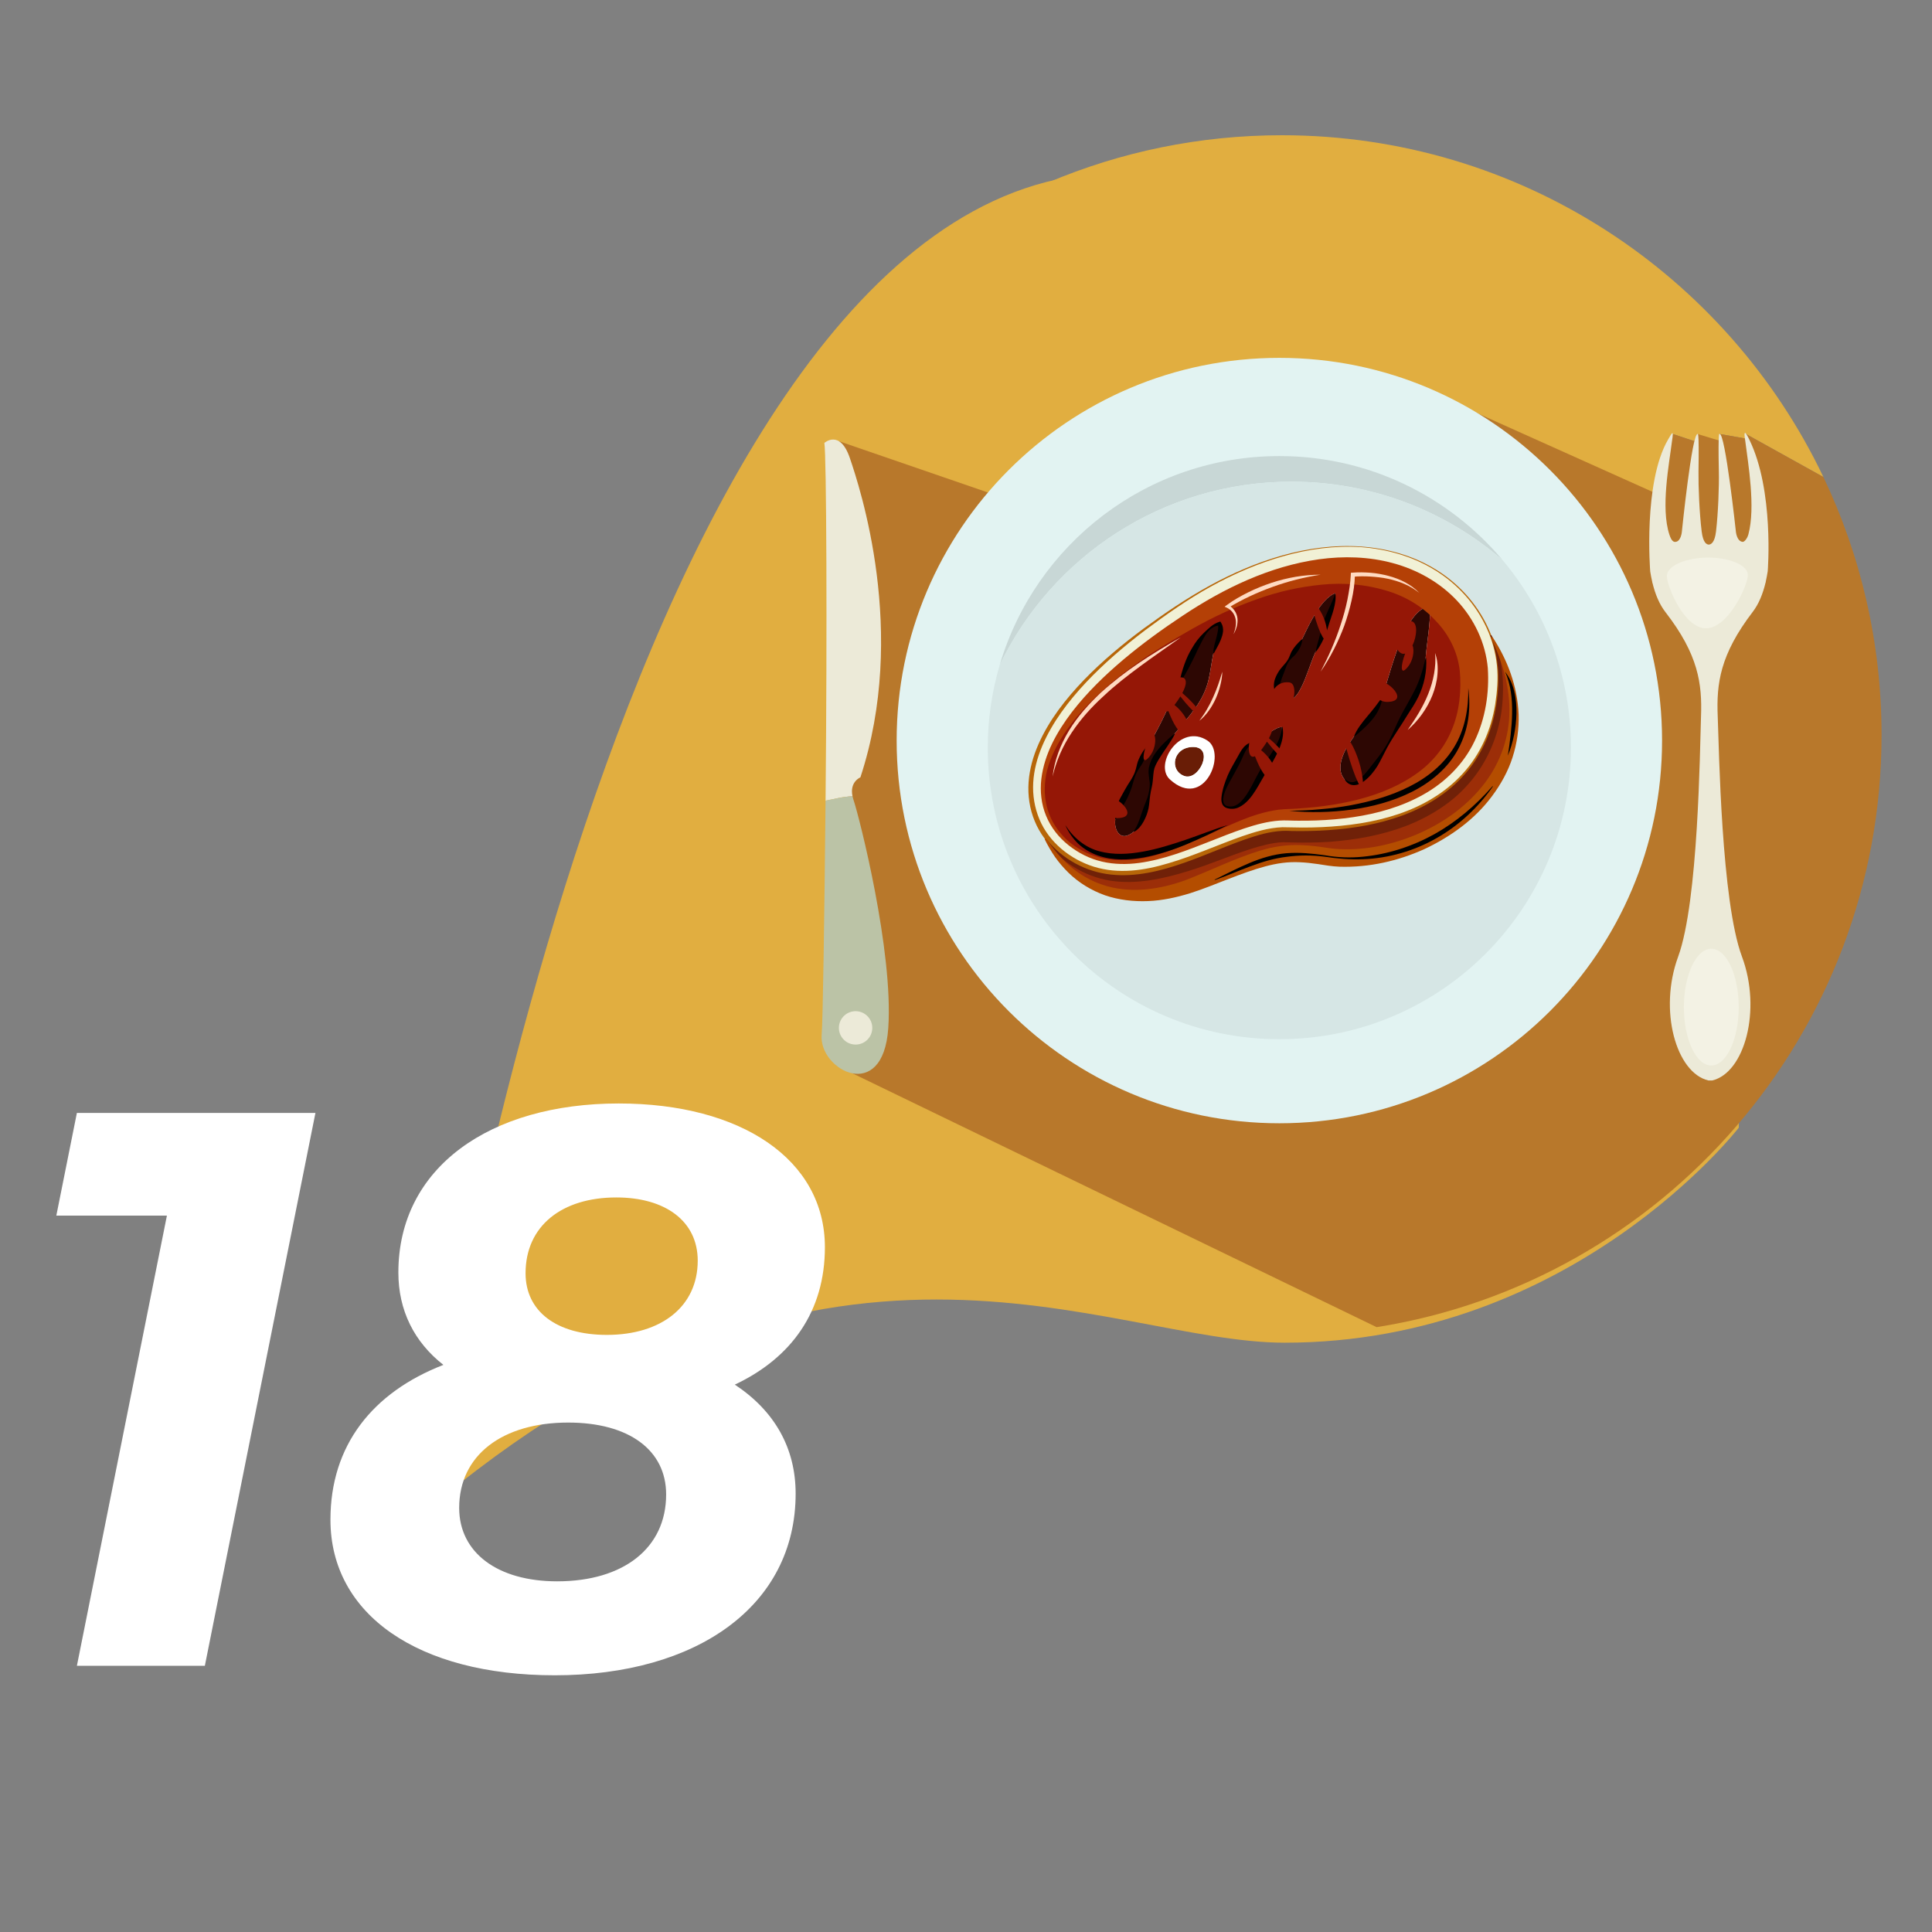 <?xml version="1.0" encoding="utf-8"?>
<!-- Generator: Adobe Illustrator 27.1.1, SVG Export Plug-In . SVG Version: 6.00 Build 0)  -->
<svg version="1.1" id="Capa_1" xmlns="http://www.w3.org/2000/svg" xmlns:xlink="http://www.w3.org/1999/xlink" x="0px" y="0px"
	 viewBox="0 0 1800 1800" style="enable-background:new 0 0 1800 1800;" xml:space="preserve">
<rect x="0" y="0" width="1800" height="1800" fill="#808080" stroke="none"/>
<style type="text/css">
	.st0{fill:#E1AE40;}
	.st1{fill:#B8782B;}
	.st2{fill:#ECEAD8;}
	.st3{fill:#BBC3A6;}
	.st4{fill:#F3F2E4;}
	.st5{fill:#E2F3F2;}
	.st6{fill:#C8D7D6;}
	.st7{fill:#D6E6E5;}
	.st8{fill:#F1F1D6;}
	.st9{fill:#9C2E08;}
	.st10{fill:#691D06;}
	.st11{fill:#FFFFFF;}
	.st12{fill:#2D0703;}
	.st13{fill:#951706;}
	.st14{fill:#B76608;}
	.st15{fill:#702108;}
	.st16{fill:#B44006;}
	.st17{fill:#B44D00;}
	.st18{fill:#FFDAC1;}
</style>
<g>
	<g>
		<g>
			<path class="st0" d="M392.03,1411.93c0,0,161.69-1150.26,592.31-1244.64c356.58-78.15,641.79,654.42,641.79,654.42l-6.18,228.95
				c0,0-154.79,200.3-423.07,200.3C1029.53,1250.97,767.62,1090,392.03,1411.93z"/>
			<path class="st0" d="M790.81,683.32l-9.2-272.25l311.79,147.3l202.34-209.61l241.79,128.81l20.91-73.24l20.18,6.68l7.51,0.97
				l18.68-2.19l-2.72-5.46l26.35,4.62l-2.98-5.27l73.36,40.75C1608.97,256.14,1416.84,126,1194.3,126
				c-308.6,0-558.73,250.16-558.73,558.73c0,308.57,250.13,558.73,558.73,558.73c30.05,0,59.53-2.42,88.28-6.97L779.15,992.71
				L790.81,683.32z"/>
			<path class="st1" d="M1753,684.73c0-86.03-19.48-167.51-54.19-240.3l-73.36-40.75l2.98,5.27l-26.35-4.62l1.68,6.76l-22.12-6.71
				l-3.03,6.63l-20.18-6.68l-15.05,55.6l-247.64-111.17l-176.51,178.49L781.61,411.06l9.2,272.25l-11.66,309.39l503.42,243.78
				C1549.18,1194.14,1753,963.25,1753,684.73z"/>
		</g>
		<g>
			<path class="st2" d="M768.04,412.67c0,0,14.51-13.09,23.73,14.04c9.22,27.1,54.27,162.52,9.84,297.54c0,0-10.31,4.09-7.31,17.74
				c-8.71-0.02-17.1,2.53-25.15,3.97C770.73,585.61,769.98,423.85,768.04,412.67z"/>
			<path class="st3" d="M794.31,741.99c0.21,1.01,0.49,2.09,0.88,3.23c5.52,16.27,37.25,141.44,32.4,212.53
				c-4.79,71.11-64.86,39.18-62.07,6.32c1.14-13.34,2.54-108.53,3.63-218.11C777.21,744.52,785.6,741.97,794.31,741.99z"/>
			<path class="st2" d="M812.67,958.47c-0.46,8.6-7.77,15.17-16.35,14.71c-8.57-0.44-15.18-7.77-14.71-16.35
				c0.44-8.59,7.77-15.17,16.37-14.71C806.53,942.58,813.11,949.91,812.67,958.47z"/>
		</g>
		<g>
			<path class="st2" d="M1645.16,541.69c0.67-3.06,1.3-6.23,1.79-9.47c0,0,6.14-75.38-17.23-122.79c-3.63-7.38-5.49-9.43-3.7,1.37
				c2.69,21.29,9.71,61.63,2.93,87.01c-0.98,3.7-3.65,7.19-5.39,7.02c-5.49-0.53-6.27-9.47-6.27-9.47s-9.95-92.45-15.21-91.04
				c0,0-1.53-5.57-0.67,34.93c0.31,13.7-0.62,38.75-2.62,55.81c-1.24,10.72-4.79,12.19-6.71,12.33c-2.05-0.06-5.36-1.58-6.68-12.31
				c-2.1-17.02-3.14-42.11-2.95-55.78c0.67-40.5-0.8-34.93-0.8-34.93c-5.28-1.37-14.71,91.13-14.71,91.13s-0.75,8.65-5.67,9.32
				c-1.97,0.29-3.94-0.56-5.98-6.83c-8.19-24.96-0.16-65.72,2.46-87c1.71-10.84,0.36-8.48-3.73-1.35
				c-23.31,40.27-16.55,122.84-16.55,122.84c0.52,3.26,1.14,6.44,1.84,9.49c0.08,0.67,0.13,1.06,0.13,1.06l0.1-0.05
				c2.57,10.62,6.45,20.02,12.12,27.33c30.65,39.57,34.25,66.59,33.13,97.11c-1.06,30.55-2.36,172.28-21.35,224.01
				c-18.31,49.83-1.84,108.24,28.29,115.21h3.52c30.13-7.14,46.24-65.64,27.69-115.38c-19.27-51.61-21.34-193.34-22.59-223.87
				c-1.27-30.53,2.2-57.57,32.61-97.31c5.62-7.33,9.45-16.75,11.99-27.4l0.08,0.07C1645.03,542.79,1645.05,542.36,1645.16,541.69z"
				/>
			<path class="st4" d="M1568.85,938.28c0,30.05,11.4,54.4,25.49,54.43c14.09,0,25.57-24.35,25.57-54.37
				c0.03-30.05-11.42-54.4-25.52-54.4C1580.32,883.91,1568.9,908.26,1568.85,938.28z"/>
			<path class="st4" d="M1628.43,535.73c0.13,9.25-17.93,49.32-38.75,49.61c-20.83,0.27-36.58-39.35-36.7-48.6
				c-0.11-9.23,16.68-16.95,37.51-17.24C1611.33,519.25,1628.32,526.52,1628.43,535.73z"/>
		</g>
		<path class="st5" d="M835.39,689.98c0,196.91,159.62,356.55,356.55,356.55s356.57-159.64,356.57-356.55
			c0-196.94-159.65-356.57-356.57-356.57S835.39,493.04,835.39,689.98z"/>
		<g>
			<path class="st6" d="M1203.21,448.78c75.1,0,143.74,27.45,196.54,72.83c-49.84-59.13-124.42-96.7-207.8-96.7
				c-123.25,0-227.34,82.09-260.52,194.61C980.14,518.49,1083.55,448.78,1203.21,448.78z"/>
			<path class="st7" d="M1191.94,968.21c150.01,0,271.66-121.64,271.66-271.66c0-66.65-24.01-127.68-63.85-174.95
				c-52.79-45.38-121.44-72.83-196.54-72.83c-119.65,0-223.06,69.71-271.79,170.74c-7.23,24.4-11.14,50.27-11.14,77.04
				C920.28,846.58,1041.92,968.21,1191.94,968.21z"/>
		</g>
		<g>
			<path class="st8" d="M1383.74,634.05c1.8-86.44-111.86-168.23-276.6-61.4C942.41,679.48,957.67,756.19,996.21,786.64
				c63.09,49.81,145.43-25.8,202.29-23.95C1316.71,766.47,1381.99,720.49,1383.74,634.05z M1389.59,594.25
				c4.81,13.18,7.11,26.79,6.83,40.08c-0.82,39.75-14.05,72-39.26,95.95c-33.95,32.2-87.48,47.35-159.05,45.05
				c-18.1-0.6-40.84,8.47-64.95,18.1c-30.73,12.19-62.44,24.82-94.37,22.64c-18.7-1.31-35.7-7.87-50.41-19.46
				c-5.58-4.43-10.44-9.35-14.54-14.76c0-0.05-0.05-0.05-0.05-0.11c-10.93-14.38-16.29-31.88-15.42-50.9
				c1.7-36.08,27.67-94.69,141.93-168.78c58.28-37.84,116.13-55.93,167.19-52.38C1332.57,514.21,1374.06,551.76,1389.59,594.25z"/>
			<path class="st9" d="M1389.59,594.25c66.54,134.34-72.61,210.44-154.02,197.43c-44.72-7.16-60.2,0-120.01,25.42
				c-59.81,25.42-109.73,14.6-141.71-35.27c4.1,5.41,8.97,10.33,14.54,14.76c14.71,11.59,31.71,18.15,50.41,19.46
				c31.93,2.19,63.64-10.44,94.37-22.64c24.11-9.62,46.85-18.7,64.95-18.1c71.57,2.3,125.09-12.85,159.05-45.05
				c25.21-23.95,38.44-56.21,39.26-95.95C1396.7,621.04,1394.4,607.42,1389.59,594.25z"/>
			<path class="st10" d="M1111.3,695.94c20.77-0.27,5.85,32.37-8.15,26.96C1089.16,717.54,1092.77,696.27,1111.3,695.94z"/>
			<path class="st11" d="M1103.15,722.89c14,5.41,28.92-27.23,8.15-26.96C1092.77,696.27,1089.16,717.54,1103.15,722.89z
				 M1125.08,690.03c18.1,11.97-3.17,65.23-35.1,36.19C1074.62,712.29,1099.65,673.19,1125.08,690.03z"/>
			<path class="st12" d="M1332.35,565.16c0.49,15.25-2.9,32.59-4.15,48.06c-1.7,19.85-7,31.66-17.28,48.39
				c-15.64,25.37-41.01,84.42-58.12,64.73c-9.4-10.83-0.44-27.77,8.25-39.58c10.12-13.72,20.34-20.61,26.52-37.01
				C1294.62,631.04,1308.24,565.93,1332.35,565.16z"/>
			<path class="st12" d="M1194.3,677.4c1.75,14.87-12.79,32.8-19.79,44.94c-6.12,10.61-16.13,34.33-31.55,29.74
				c-13.56-4.04,7.98-37.78,11.86-45.87c4.87-10.06,6.34-11.97,16.07-16.07C1177.4,687.41,1188.34,676.97,1194.3,677.4z"/>
			<path class="st12" d="M1234.97,581.83c-2.52,9.35-5.57,17.28-9.73,26.41c-7.65,16.57-16.13,56.64-32.91,40.62
				c-12.46-11.92,14.05-39.59,20.56-52.93c6.45-13.23,17-37.34,30.94-43.3C1243.12,562.65,1237.21,573.63,1234.97,581.83z"/>
			<path class="st12" d="M1094.08,683.97c-7.11,8.97-18.21,20.12-21.21,31.11c-1.59,5.63,0.06,12.52-0.98,18.37
				c-1.53,8.37-5.91,33.41-15.69,41.5c-13.12,10.88-18.54-2.95-17.11-11.43c1.59-9.89,5.8-15.75,10.22-24.66
				c7.55-15.25,12.69-30.56,21.32-45.27c10.44-17.77,19.9-38.71,28.21-57.62c6.23-14.11,20.01-52.43,37.12-54.67
				c3.66,7.65-3.88,19.79-5.52,27.55c-1.59,7.6-2.46,15.36-4.1,22.96C1121.52,654.01,1107.97,666.69,1094.08,683.97z"/>
			<path class="st13" d="M1094.08,683.97c13.89-17.28,27.44-29.96,32.26-52.16c1.64-7.6,2.52-15.36,4.1-22.96
				c1.64-7.76,9.18-19.9,5.52-27.55c-17.11,2.24-30.89,40.57-37.12,54.67c-8.31,18.92-17.77,39.86-28.21,57.62
				c-8.64,14.71-13.78,30.02-21.32,45.27c-4.43,8.91-8.64,14.76-10.22,24.66c-1.42,8.48,3.99,22.31,17.11,11.43
				c9.79-8.09,14.16-33.13,15.69-41.5c1.04-5.85-0.6-12.74,0.98-18.37C1075.87,704.09,1086.97,692.93,1094.08,683.97z
				 M1125.08,690.03c-25.43-16.84-50.46,22.25-35.1,36.19C1121.91,755.26,1143.18,702.01,1125.08,690.03z M1107.15,572.65
				c164.73-106.83,278.4-25.04,276.6,61.4c-1.75,86.44-67.03,132.42-185.24,128.65c-56.86-1.86-139.2,73.76-202.29,23.95
				C957.67,756.19,942.41,679.48,1107.15,572.65z M1328.19,613.22c1.26-15.47,4.65-32.8,4.15-48.06
				c-24.11,0.77-37.72,65.88-44.78,84.58c-6.18,16.4-16.4,23.29-26.52,37.01c-8.69,11.81-17.66,28.76-8.25,39.58
				c17.11,19.68,42.48-39.37,58.12-64.73C1321.19,644.88,1326.5,633.06,1328.19,613.22z M1234.97,581.83
				c2.24-8.2,8.15-19.19,8.86-29.19c-13.94,5.96-24.49,30.07-30.94,43.3c-6.51,13.34-33.02,41.01-20.56,52.93
				c16.78,16.02,25.26-24.06,32.91-40.62C1229.4,599.11,1232.46,591.18,1234.97,581.83z M1174.51,722.35
				c7-12.14,21.54-30.07,19.79-44.94c-5.96-0.44-16.89,10.01-23.4,12.74c-9.73,4.1-11.21,6.01-16.07,16.07
				c-3.88,8.09-25.42,41.83-11.86,45.87C1158.38,756.68,1168.38,732.95,1174.51,722.35z"/>
			<path class="st14" d="M1267.81,509.19c24.43,1.66,48.79,8.4,69.75,21.31c20.96,12.77,38.28,31.64,48.65,53.96
				c5.18,11.13,8.69,23.08,10.1,35.29c1.44,12.23,0.54,24.59-1.16,36.73c-3.56,24.26-13.53,47.86-30.01,66.21
				c-16.33,18.49-38.13,31.52-61.26,39.56c-23.21,8.14-47.74,11.82-72.21,13.11c-12.24,0.67-24.57,0.49-36.75,0.27
				c-12.19,0.5-24.02,4.19-35.54,8.19c-23.04,8.21-45.34,18.61-68.91,25.61c-23.33,7-48.88,10.51-72.66,2.99
				c-23.38-7.38-44.32-24.36-53.78-47.35c-4.76-11.39-6.58-23.92-5.73-36.19c0.84-12.32,4.28-24.32,9.21-35.56
				c9.98-22.54,25.39-42.17,42.35-59.81c17.06-17.65,36-33.37,55.69-47.95c19.8-14.44,40.12-28.26,61.65-40.04
				c21.51-11.75,44.19-21.52,67.83-28.11C1218.62,510.81,1243.3,507.52,1267.81,509.19z M1267.77,509.73
				c-24.45-1.54-49.02,1.87-72.5,8.57c-23.53,6.68-46.08,16.53-67.46,28.35c-21.38,11.85-41.44,26-61.01,40.6
				c-19.45,14.77-38.09,30.65-54.79,48.34c-16.59,17.67-31.53,37.26-40.94,59.29c-4.65,10.96-7.8,22.62-8.44,34.25
				c-0.68,11.78,1.29,23.45,5.76,34.13c8.88,21.41,28.83,37.45,50.94,44.3c5.52,1.71,11.36,2.81,17.02,3.38
				c5.94,0.57,11.73,0.58,17.63,0.17c11.76-0.84,23.45-3.45,34.93-6.92c23.1-6.76,45.35-16.96,68.77-25.2
				c11.75-3.99,23.88-7.78,37.07-8.29l18.51,0.3c6.06,0.04,12.12-0.13,18.16-0.38c24.14-1.14,48.33-4.35,71.15-12.08
				c22.78-7.61,44.13-20.01,60.3-37.86c16.29-17.69,26.37-40.63,30.18-64.53c1.83-11.95,2.87-24.19,1.6-36.22
				c-1.26-12.03-4.5-23.91-9.62-34.94c-10.14-22.13-27.2-40.93-47.96-53.72C1316.33,518.35,1292.13,511.51,1267.77,509.73z"/>
			<path class="st15" d="M1389.51,591.65c5.16,10.54,8.66,22.08,9.99,34.01c1.26,12.08,1,23.82-0.4,35.88
				c-3.23,23.84-12.92,47.5-28.96,66.51c-4.02,4.79-8.24,9.16-12.87,13.35c-4.7,4.18-9.61,7.87-14.76,11.33
				c-10.28,6.88-21.35,12.44-32.75,16.89c-22.93,8.68-46.99,12.86-70.87,14.68c-11.97,0.76-23.92,0.91-35.82,0.58
				c-2.9-0.07-6.27-0.25-8.17-0.16c-2.44,0.08-4.97,0.33-7.54,0.72c-5.15,0.8-10.42,2.14-15.76,3.62
				c-21.44,6.11-42.85,16.04-65.64,22.83c-22.55,6.97-47.15,12.29-71.47,8.65c-12.26-2.06-23.83-6.38-34.08-12.8
				c-10.26-6.29-19.18-14.62-25.72-24.45l0.85-0.68c14.55,18.02,36.53,29.8,59.51,32.19c23.18,2.51,46.3-3.27,68.12-10.93
				c21.97-7.64,43.09-17.62,65.43-24.65c11.1-3.47,22.97-5.91,34.7-4.99c11.62,0.23,23.25-0.02,34.83-0.84
				c23.14-1.58,46.25-5.51,68.06-13.45c21.73-7.94,42.08-20.3,57.6-37.58c15.61-17.17,25.56-39.04,29.61-61.86
				c2.03-11.39,3-23.09,2.47-34.64c-0.67-11.57-3.22-23-7.39-33.83L1389.51,591.65z"/>
			<path class="st16" d="M995.65,787.55c-9.14-7.16-16.61-16.66-21.03-27.49c-4.49-10.82-5.78-22.82-4.43-34.37
				c2.82-23.32,14.7-44.19,28.56-62.37c14.07-18.26,30.7-34.31,48.22-49.09c17.58-14.75,36.17-28.23,55.29-40.86
				c38.08-25.29,80.61-45.82,126.59-52.3c22.86-3.15,46.51-2.53,69,3.61c22.42,6.06,43.59,17.85,59.63,34.97
				c15.99,17.06,26.59,39.38,28.67,62.79c1.5,23.27-2.19,46.9-12.31,68.03c-10.06,21.16-27.38,38.43-47.62,49.74
				c-20.27,11.46-42.91,17.77-65.63,21.15c-11.39,1.68-22.87,2.64-34.35,3.05c-5.74,0.2-11.48,0.26-17.22,0.21
				c-5.71,0.04-11.58-0.52-16.99-0.1c-11.15,0.76-22.14,3.8-32.9,7.37c-10.76,3.62-21.35,7.87-31.98,12.06
				c-21.23,8.32-42.8,16.88-65.8,20.01c-11.44,1.53-23.25,1.45-34.61-1.2C1015.39,800.13,1004.73,794.77,995.65,787.55z
				 M997.35,785.41c8.92,6.86,19.21,11.82,30.13,14.18c10.92,2.37,22.28,2.28,33.37,0.62c11.15-1.5,21.92-5.14,32.52-9
				c10.6-3.95,21-8.51,31.44-13.12c20.99-8.98,41.39-20.28,66.52-23.74c7.02-0.77,12.06-0.59,17.76-1.05
				c5.58-0.36,11.14-0.82,16.67-1.41c11.05-1.2,21.95-2.93,32.59-5.32c21.23-4.74,41.45-12.37,58.07-23.52
				c16.81-10.95,29.04-25.82,36.06-42.85c3.64-8.48,5.93-17.65,7.14-27.16c0.58-4.7,0.9-9.75,0.95-14.38
				c0.06-5.56-0.12-9.27-0.56-13.74c-1.87-17.26-10.02-33.8-22.46-46.59c-12.05-13.21-28.38-22.99-46.68-28.28
				c-18.26-5.4-38.38-7.4-58.82-5.38c-20.43,1.9-41.31,6.47-61.63,13.83c-20.4,7.2-40.39,16.47-59.85,27.5
				c-39.07,22.08-77.33,47.21-106.78,81.2c-7.17,8.59-13.68,17.73-18.97,27.55c-5.19,9.81-9.53,20.32-10.84,31.39
				c-1.46,10.99-0.41,22.36,3.68,32.7C981.68,769.18,988.62,778.35,997.35,785.41z"/>
			<path class="st17" d="M974.74,781.08c6.72,10.42,14.79,20.01,24.42,27.78c9.59,7.79,20.74,13.63,32.64,16.87
				c23.98,6.61,49.61,2.67,72.75-5.72c23.14-8.91,45.58-20.19,69.63-27.56c12.03-3.67,24.75-5.55,37.37-5.08
				c6.31,0.19,12.58,0.81,18.79,1.66c6.26,0.92,12.24,1.9,18.43,2.09c24.65,1.09,49.44-4.41,72.13-14.14
				c22.66-9.82,43.59-24.3,59.28-43.46c15.77-19.02,25.36-43.16,26.05-67.94c0.88-24.82-6.34-49.36-17.32-71.55l1.47-0.73
				c13.86,20.97,23.45,45.83,24.5,72.56c0.4,13.3-1.52,26.87-5.7,39.82c-4.14,12.99-10.9,25.07-19.01,35.97
				c-16.27,21.98-38.92,38.07-63.13,49.46c-24.48,11.03-51.22,17.23-79.05,16.38c-6.76-0.22-14.62-1.58-19.9-2.42
				c-5.81-0.87-11.52-1.5-17.07-1.73c-11.11-0.56-21.45,0.95-32.5,3.94c-11.04,2.92-22.48,7.23-33.99,11.64
				c-11.65,4.45-22.71,9.15-35.65,13.26c-12.65,3.89-25.82,6.83-39.34,7.35c-13.47,0.53-27.24-1.01-40.09-5.43
				c-12.78-4.55-24.47-11.73-33.86-20.9c-4.7-4.58-8.91-9.53-12.64-14.76c-3.64-5.29-6.83-10.84-9.61-16.47L974.74,781.08z"/>
			<path d="M1253.23,725.95c2.37,2.01,5.16,3.17,7.73,2.66c2.57-0.44,4.91-2.07,7.06-3.95c4.28-3.86,7.83-8.78,11.56-13.54
				c3.78-4.76,7.66-9.6,10.92-14.82c3.27-5.22,5.94-10.79,8.48-16.42c2.51-5.66,5.11-11.27,8.13-16.74
				c3.06-5.48,6.08-10.69,8.85-16.05c5.86-10.53,9.53-21.91,12.2-34.09l0.54,0.05c0.84,12.42-1.85,25.37-7.55,36.69
				c-2.77,5.67-6.34,10.91-9.61,16.01c-3.22,5.18-6.5,10.41-9.93,15.56c-3.38,5.18-6.66,10.43-9.58,15.88
				c-2.93,5.44-5.47,11.15-8.72,16.53c-3.34,5.29-7.35,10.33-12.67,14.26c-2.65,1.88-5.87,3.63-9.54,3.53
				c-3.72-0.07-6.73-2.54-8.28-5.2L1253.23,725.95z"/>
			<path d="M1287.85,649.54c-0.61,7.96-4.71,15.31-9.68,21.26c-2.54,2.96-5.2,5.71-8.02,8.28c-2.79,2.59-5.64,5.09-8.82,7.49
				c2.78-7.49,7.92-13.54,12.65-19.27c2.44-2.83,4.74-5.68,7.04-8.59L1287.85,649.54z"/>
			<path d="M1171.25,690.23c-3.07,1.88-6.26,3.62-8.42,6.07c-2.15,2.4-3.48,5.57-4.93,8.8c-2.92,6.75-6.5,12.84-9.87,19.07
				c-3.37,6.13-7.24,12.35-8.28,19.21c-0.54,3.33,0.53,7.11,3.81,7.67c3.36,0.93,6.68,0.1,9.44-1.65c5.49-3.74,9.08-9.9,12.54-15.91
				c3.36-6.06,6.29-12.84,10.44-18.88c3.95-6.01,8.14-11.7,11.59-17.78c3.43-6.04,6.53-12.42,6.7-19.57l0.54-0.06
				c1.71,7.27-0.59,14.89-3.42,21.55c-2.99,6.71-6.73,12.98-10.5,19.01c-3.86,5.86-7.01,12.09-10.92,18.35
				c-3.89,6.08-8.45,12.45-15.54,15.93c-3.48,1.76-7.78,2.01-11.31,0.82c-1.98-0.55-3.75-2.03-4.46-3.95
				c-0.74-1.88-0.83-3.83-0.68-5.68c0.7-7.42,3.2-14.36,5.97-21.07c2.88-6.66,6.85-12.77,10.14-18.91c1.75-3.12,3.61-6.56,6.75-9.06
				c3.14-2.45,6.72-3.48,10.18-4.43L1171.25,690.23z"/>
			<path d="M1225.48,608.05c1.02-4.93,2.38-9.61,3.68-14.28l3.82-14.02c3.17-9.86,8.12-17.74,11.11-27.26
				c0.77,5.01-0.18,10.16-1.46,14.94c-1.24,4.82-3.11,9.44-4.41,13.84c-1.35,4.65-2.94,9.5-5.08,13.97
				C1231.05,599.75,1228.55,604.08,1225.48,608.05z"/>
			<path d="M1213.41,595.86c-0.65,5.44-3.28,10.02-6.43,13.9c-1.71,1.88-3.85,3.44-5.39,5.43c-1.57,1.96-2.65,4.26-3.53,6.63
				c-1.63,4.81-3.68,9.24-4.98,13.62c-1.43,4.35-2.63,8.3-0.29,13.05l-0.38,0.4c-2.5-1.09-4.5-3.71-5.17-6.61
				c-0.73-2.9-0.41-5.84,0.25-8.5c1.63-5.26,4.47-9.72,8.01-13.51c1.73-1.92,3.39-3.85,4.62-6.06c1.26-2.19,1.96-4.77,3.11-7.03
				c2.49-4.43,5.78-8.02,9.69-11.57L1213.41,595.86z"/>
			<path d="M1130.42,608.59c-0.06-2.5,0.41-4.98,0.95-7.33c0.55-2.36,1.23-4.65,1.82-6.89c0.64-2.23,1.12-4.43,1.45-6.53
				c0.3-2.09,0.55-4.1,0.01-5.99l1.78,0.96c-5.16-0.2-10.18,3.8-13.05,8.45c-3.02,4.7-5.28,9.82-7.85,14.76
				c-2.31,5.08-4.74,10.12-7.39,15.11c-2.67,4.98-5.36,10.02-8.78,14.75l-0.5-0.22c1.12-5.69,2.65-11.19,4.57-16.6
				c1.93-5.4,4.3-10.67,7.39-15.59c2.85-5.03,6.48-9.7,10.69-13.77c4.28-3.93,8.16-8.34,14.47-10.33l0.99-0.31l0.79,1.28
				c1.53,2.47,1.98,5.44,1.7,8.07c-0.25,2.66-1.09,5.07-1.96,7.38c-1.78,4.64-4.36,8.6-6.55,12.91L1130.42,608.59z"/>
			<path d="M1056.25,774.58c4.76-6.97,6.51-14.9,9.41-22.71c1.52-3.87,3.25-7.79,4.28-11.87c0.97-4.13,1.69-8.29,1.06-12.35
				c-0.51-4.11-1.5-8.44-0.41-13.3c1.03-4.41,3.09-8.76,5.55-12.31c5.06-7.25,11.4-12.95,18.01-18.4l0.43,0.34
				c-4,7.7-9.31,14.37-13.56,21.26c-2.2,3.49-4.18,6.69-5.45,10.43c-1.04,3.39-1.07,7.65-1.57,11.95
				c-0.32,4.44-1.76,8.56-2.31,12.72c-0.65,4.19-0.83,8.52-1.64,12.78c-0.88,4.22-2.45,8.32-4.54,12.18
				c-2.08,3.8-4.93,7.59-8.88,9.68L1056.25,774.58z"/>
			<path d="M1071.11,693.55c-1.62,6.48-3.87,12.27-6.89,17.92c-1.62,2.76-3.7,5.34-5.13,8.21c-1.46,2.86-2.42,5.93-3.28,9.07
				c-1.58,6.3-4.15,12.38-7.2,18.04c-3.26,5.52-6.3,10.54-9.02,16.58l-0.54-0.09c-0.8-6.69,1.56-13.52,4.41-19.22
				c3.07-5.6,6.03-11.09,9.61-16.52c1.73-2.73,3.31-5.53,4.39-8.56c1.12-3.01,1.59-6.3,2.61-9.38c2.26-6.03,5.69-11.74,10.56-16.31
				L1071.11,693.55z"/>
			<path class="st18" d="M980.69,723.5c1.69-15.1,7.29-29.73,15.24-42.79c7.95-13.13,18.3-24.6,29.35-35.08
				c11.31-10.25,23.39-19.57,35.98-28.05c12.6-8.48,25.56-16.33,38.8-23.71c-12.33,8.82-24.84,17.33-36.99,26.29
				c-12.14,8.96-24.1,18.16-35.01,28.48c-11.12,10.08-21.17,21.31-29.49,33.76C990.26,694.82,984.04,708.72,980.69,723.5z"/>
			<path class="st18" d="M1230.36,535.44c-15.27,2.34-30.11,6.08-44.47,11.27c-14.32,5.13-28.31,11.56-41.26,19.42l-0.24-2.51
				c2.52,1.38,4.39,3.21,5.91,5.42c1.48,2.2,2.43,4.77,2.65,7.37c0.44,5.22-1.25,10.18-3.7,14.45c1.72-4.59,2.88-9.55,1.91-14.18
				c-0.5-2.28-1.4-4.43-2.81-6.23c-1.37-1.77-3.28-3.32-5.16-4.18l-2.24-1.03l2-1.48c6.34-4.69,13.1-8.49,20.08-11.95
				c6.97-3.45,14.21-6.35,21.58-8.82C1199.39,538.14,1214.91,535.39,1230.36,535.44z"/>
			<path class="st18" d="M1322.4,552.48c-8.54-7.03-18.93-11.04-29.5-13.29c-5.3-1.13-10.71-1.66-16.11-2.03
				c-5.38-0.33-10.89-0.33-16.15,0.18l1.71-1.9c-0.18,8.32-1.36,16.29-3.16,24.21c-1.77,7.91-4.06,15.68-6.75,23.29
				c-5.62,15.15-12.96,29.64-22.07,42.87c7.41-14.23,13.92-28.85,18.76-44.01c2.52-7.54,4.62-15.21,6.21-22.98
				c1.5-7.74,2.87-15.67,3.18-23.39l0.07-1.78l1.64-0.13c5.7-0.44,11.23-0.32,16.82,0.12c5.57,0.43,11.09,1.47,16.49,2.89
				C1304.29,539.34,1314.76,544.44,1322.4,552.48z"/>
			<path class="st18" d="M1138.79,625.82c-0.07,4.32-0.85,8.59-1.87,12.78c-1.01,4.2-2.48,8.29-4.23,12.26
				c-3.58,7.86-8.57,15.3-15.32,20.71c2.55-3.47,4.97-6.94,7.07-10.6c2.1-3.65,4.05-7.38,5.75-11.23
				C1133.67,642.06,1136.4,634.07,1138.79,625.82z"/>
			<path class="st18" d="M1336.98,608.33c2.35,6.25,2.83,13.15,2.27,19.84c-0.54,6.73-2.26,13.33-4.7,19.6
				c-5.02,12.51-13.09,23.64-23.08,32.35c7.57-10.87,14.55-21.86,19.27-33.86c2.41-5.96,4.2-12.16,5.35-18.5
				C1337.13,621.42,1337.76,614.91,1336.98,608.33z"/>
			<path d="M992.53,768.71c7.46,11.81,18.61,20.95,31.67,24.38c13.01,3.54,26.88,2.82,40.3,0.4c13.49-2.37,26.7-6.54,39.83-10.96
				c13.14-4.44,26.05-9.79,39.47-13.81l-18.81,9.21c-6.33,2.95-12.71,5.82-19.17,8.54c-12.93,5.41-26.39,9.82-40.36,12.41
				c-13.89,2.38-28.74,3.04-42.51-1.79c-6.81-2.4-13.19-6.12-18.41-11.02C999.4,781.05,995.31,775.12,992.53,768.71z"/>
			<path d="M1201.24,755.39c9.67-0.18,19.31-0.49,28.9-1.45c9.59-0.79,19.13-2,28.55-3.77c18.8-3.55,37.38-8.72,54.3-17.31
				c16.91-8.41,32.07-20.68,41.84-36.87c9.89-16.14,13.47-35.65,13.13-54.92c1.27,9.59,1.3,19.41-0.11,29.11
				c-1.54,9.68-4.65,19.18-9.38,27.9c-9.43,17.61-25.52,30.84-43.02,39.65c-17.66,8.8-36.81,13.95-56.1,16.56
				C1240.04,756.94,1220.5,757.37,1201.24,755.39z"/>
			<path d="M1131.64,819.55c10.63-5.33,21.18-10.73,32.19-15.39c10.99-4.62,22.68-8.25,34.72-9.24c12.04-0.98,24.01,0.27,35.78,1.9
				c11.7,2.1,23.57,2.54,35.31,1.36c23.48-2.27,46.19-9.63,66.69-20.99c20.49-11.42,38.62-26.87,54.25-44.74l0.32,0.25
				c-13.64,19.47-31.54,36.33-52.5,48.17c-20.86,11.96-44.69,18.79-68.6,19.65c-11.95,0.49-23.93-0.54-35.65-2.35
				c-11.73-1.54-23.66-1.5-35.24,0.09c-23.36,2.62-44.69,13.79-67.11,21.68L1131.64,819.55z"/>
			<path d="M1404.83,703.98c1.08-6.64,1.9-13.25,2.66-19.83c0.68-6.59,1.23-13.17,1.29-19.75c0.13-6.57-0.19-13.13-1.14-19.61
				c-1.01-6.46-2.6-12.87-5.47-18.97c4.24,5.26,7.03,11.72,8.61,18.35c1.64,6.65,2.16,13.51,2.09,20.29
				C1412.53,678.03,1409.98,691.52,1404.83,703.98z"/>
			<g>
				<path class="st13" d="M1101.53,645.69c7.92-14.9,0.26-17.89-9.82-11.35c-10.61,6.89-11.89,32.53-3.19,28.1
					c10.21,26.45,19.03,25.77,18.64,13.8c-0.21-6.22-7.21-15.03-12.92-19.43c2.18-2.9,4.01-5.55,5.47-7.94
					c14.46,18.43,20.3,20.28,16.52,12.68C1114.29,657.65,1107.02,650.32,1101.53,645.69z"/>
				<path class="st13" d="M1182.23,687.81c7.92-14.9,0.26-17.89-9.82-11.35c-10.61,6.89-11.89,32.53-3.19,28.1
					c10.21,26.45,19.03,25.77,18.64,13.8c-0.21-6.22-7.21-15.03-12.92-19.43c2.18-2.9,4.01-5.55,5.47-7.94
					c14.46,18.43,20.3,20.28,16.52,12.68C1195,699.77,1187.73,692.44,1182.23,687.81z"/>
				<path class="st13" d="M1201.24,635.78c-12.79-1.71-19.93,11.22-15.33,21.84C1197.91,685.38,1214.03,637.49,1201.24,635.78z"/>
				<path class="st13" d="M1314.68,578.7c-12.79-1.71-19.93,11.22-15.33,21.84c3.18,7.36,6.65,9.37,9.79,8.37
					c-4.36,11.6-3.99,18.6,0.13,14.95c7.83-6.92,8.7-18.82,6.69-22.48C1320.19,592.65,1321.26,579.58,1314.68,578.7z"/>
				<path class="st13" d="M1029.87,744.6c-5,8.86,2.36,17.87,11.48,17.62C1065.17,761.58,1034.87,735.74,1029.87,744.6z"/>
				<path class="st13" d="M1281.29,636.34c-5,8.85,2.36,17.87,11.48,17.62C1316.6,653.32,1286.29,627.48,1281.29,636.34z"/>
				<path class="st13" d="M1070.25,688.11c-6.11,14.05-6.17,23.23-1.56,19.15C1080.73,696.61,1076.36,674.07,1070.25,688.11z"/>
				<path class="st13" d="M1224.06,571.42c5.42,20.17,11.91,30.41,12.46,22.44C1237.96,573.03,1218.63,551.25,1224.06,571.42z"/>
				<path class="st13" d="M1254.44,697.72c7.93,28.77,15.83,43.81,15.47,32.76C1268.99,701.57,1246.5,668.94,1254.44,697.72z"/>
			</g>
		</g>
	</g>
	<g>
		<g>
			<path class="st11" d="M293.88,1036.92L190.85,1552H71.64l83.87-419.46H52.48l19.15-95.63H293.88z"/>
			<path class="st11" d="M741.28,1391.56c0,104.51-91.95,169.27-224.4,169.27c-127.33,0-209.01-56.65-209.01-144.96
				c0-69.16,39.02-118.5,105.22-144.24c-27.23-21.35-41.94-50.77-41.94-86.07c0-97.87,85.35-157.48,205.29-157.48
				c114.06,0,192.1,52.25,192.1,133.93c0,59.61-30.95,103.03-83.92,128.01C721.45,1314.33,741.28,1348.91,741.28,1391.56z
				 M620.63,1392.33c0-41.22-34.58-66.96-91.27-66.96c-61.05,0-101.55,30.18-101.55,79.48c0,41.94,36.06,68.44,91.27,68.44
				C580.89,1473.28,620.63,1442.34,620.63,1392.33z M489.66,1186.28c0,35.34,28.66,57.41,75.76,57.41
				c50.77,0,84.64-26.51,84.64-69.16c0-36.82-30.18-58.89-75.8-58.89C523.48,1115.63,489.66,1142.14,489.66,1186.28z"/>
		</g>
	</g>
</g>
</svg>
